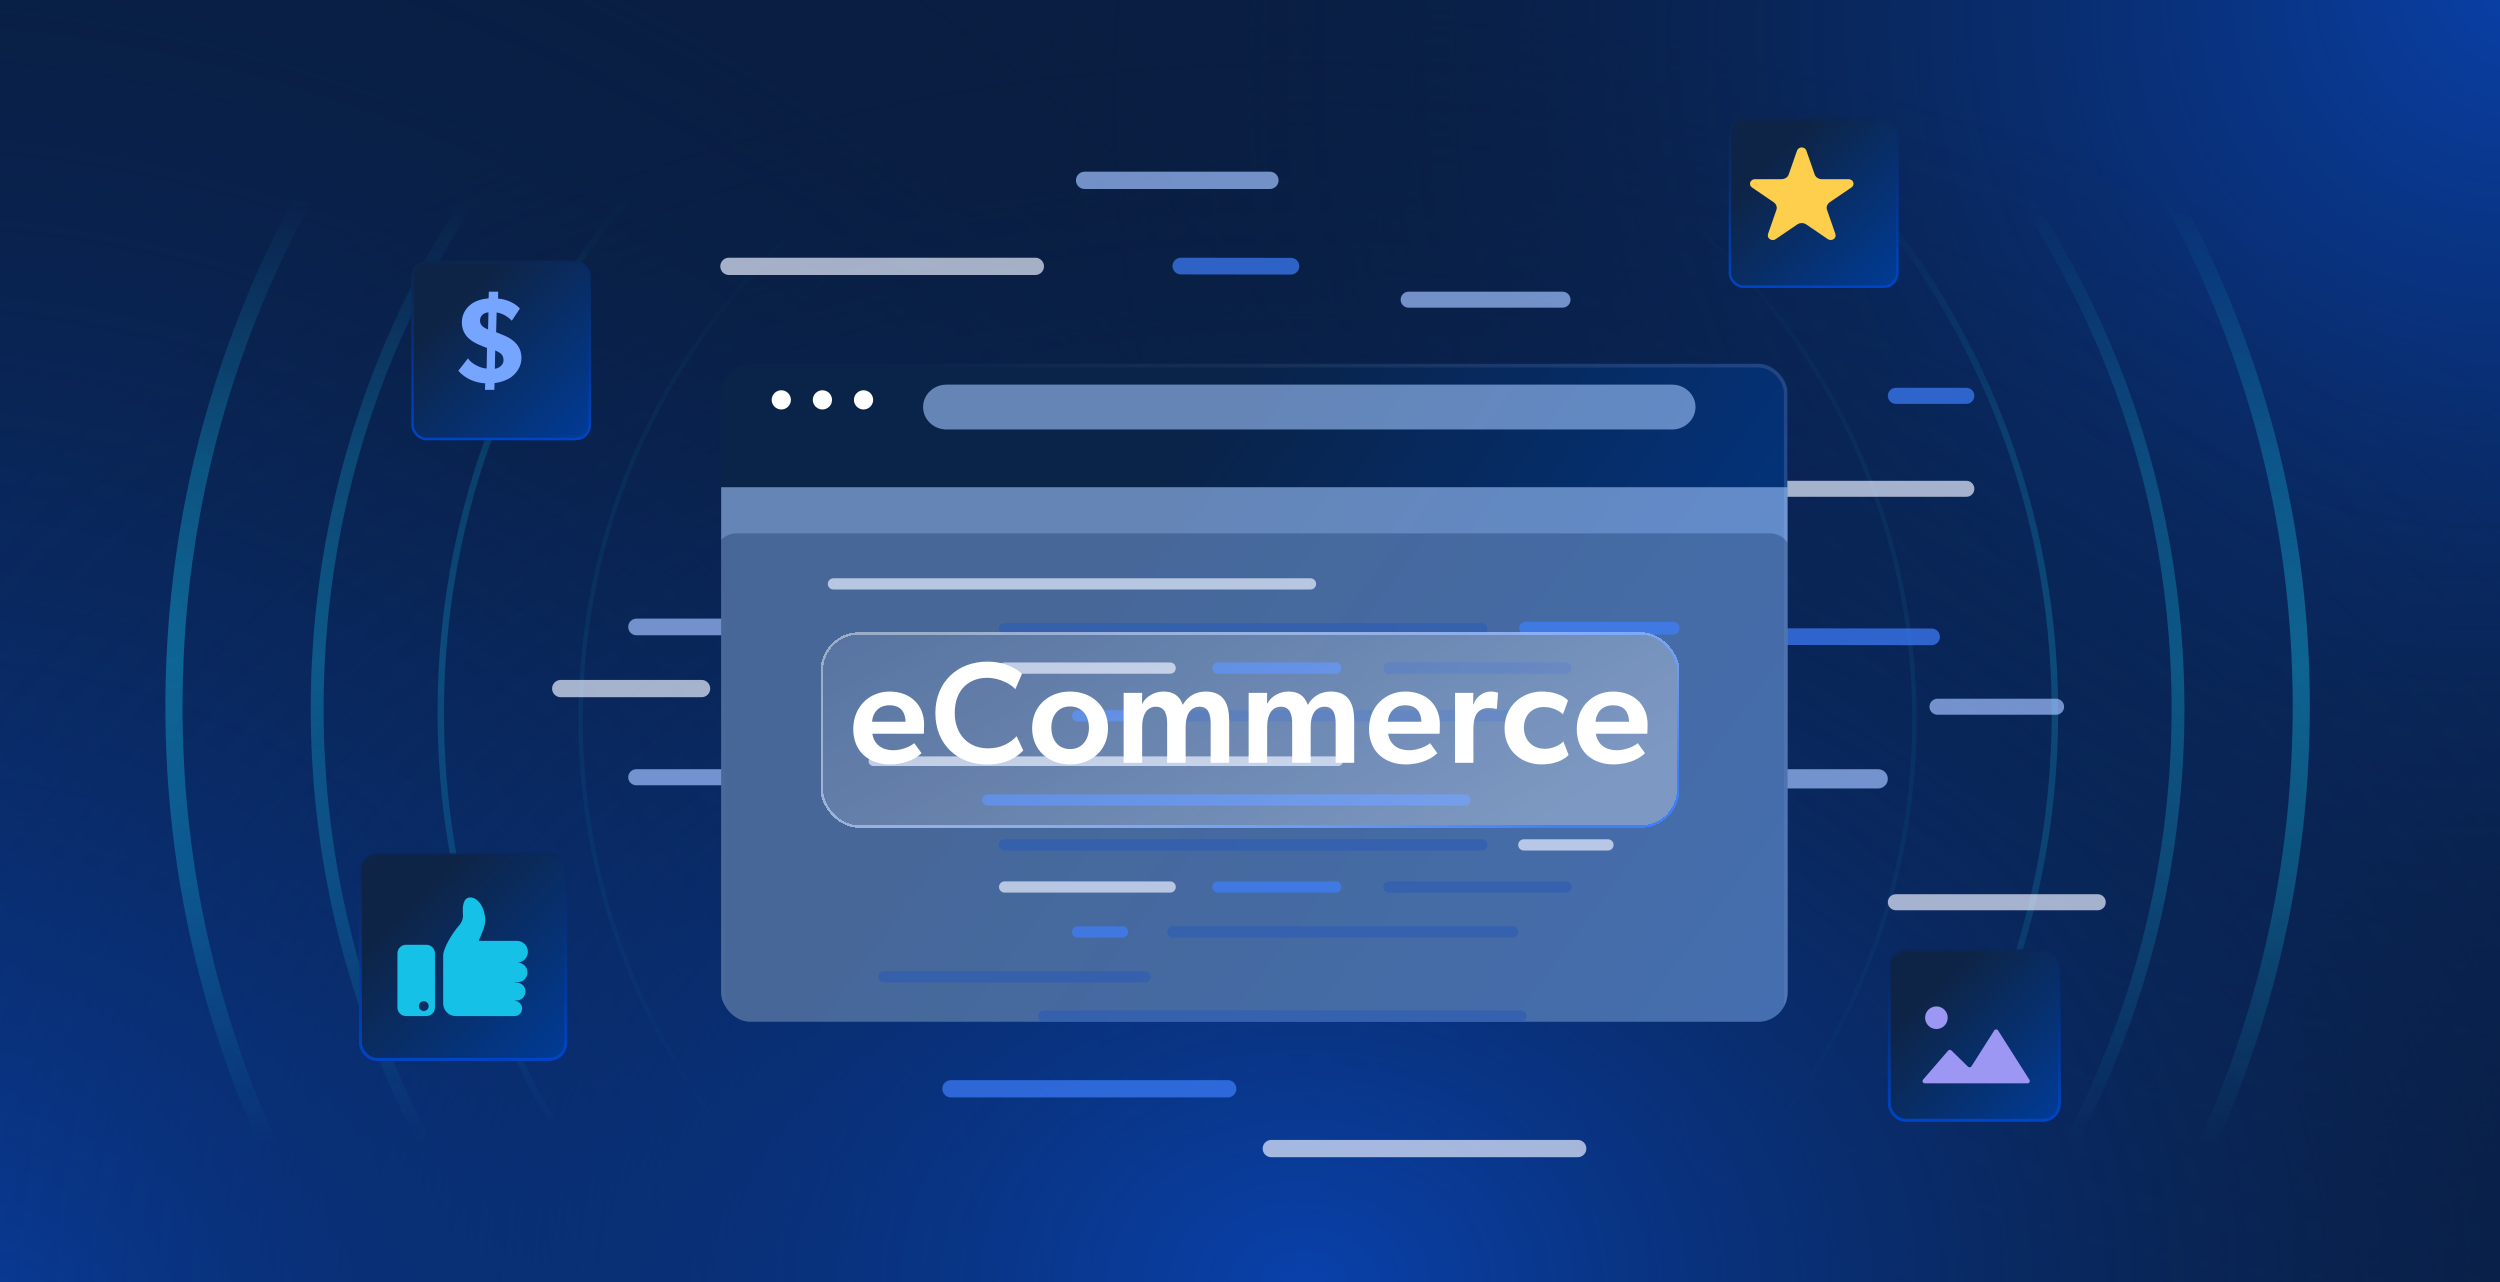 <svg width="780" height="400" viewBox="0 0 780 400" fill="none" xmlns="http://www.w3.org/2000/svg">
<g clip-path="url(#clip0_2876_25361)">
<rect width="780" height="400" fill="#091E42"/>
<rect width="780" height="400" fill="url(#paint0_radial_2876_25361)"/>
<rect width="780" height="400" fill="url(#paint1_radial_2876_25361)"/>
<rect width="780" height="400" fill="url(#paint2_radial_2876_25361)"/>
<g opacity="0.4">
<mask id="mask0_2876_25361" style="mask-type:alpha" maskUnits="userSpaceOnUse" x="-21" y="60" width="822" height="298">
<path d="M800.684 60.703L-21 60.703L-21 357.559L800.684 357.559L800.684 60.703Z" fill="url(#paint3_linear_2876_25361)"/>
</mask>
<g mask="url(#mask0_2876_25361)">
<g filter="url(#filter0_d_2876_25361)">
<path d="M386.675 545.918C569.957 545.918 718.536 397.556 718.536 214.542C718.536 31.527 569.957 -116.835 386.675 -116.835C203.394 -116.835 54.815 31.527 54.815 214.542C54.815 397.556 203.394 545.918 386.675 545.918Z" stroke="url(#paint4_linear_2876_25361)" stroke-width="5.342"/>
</g>
<g filter="url(#filter1_d_2876_25361)">
<path d="M389.843 504.41C550.167 504.41 680.135 374.631 680.135 214.541C680.135 54.451 550.167 -75.327 389.843 -75.327C229.519 -75.327 99.551 54.451 99.551 214.541C99.551 374.631 229.519 504.41 389.843 504.41Z" stroke="url(#paint5_linear_2876_25361)" stroke-opacity="0.8" stroke-width="4.007"/>
</g>
<g filter="url(#filter2_d_2876_25361)">
<path d="M390.036 465.992C529.111 465.992 641.855 353.413 641.855 214.54C641.855 75.668 529.111 -36.911 390.036 -36.911C250.96 -36.911 138.217 75.668 138.217 214.54C138.217 353.413 250.96 465.992 390.036 465.992Z" stroke="url(#paint6_linear_2876_25361)" stroke-opacity="0.6" stroke-width="2.003"/>
</g>
<g opacity="0.4">
<g filter="url(#filter3_d_2876_25361)">
<path d="M390.102 422.566C505.019 422.566 598.178 329.543 598.178 214.794C598.178 100.044 505.019 7.021 390.102 7.021C275.184 7.021 182.025 100.044 182.025 214.794C182.025 329.543 275.184 422.566 390.102 422.566Z" stroke="url(#paint7_linear_2876_25361)" stroke-opacity="0.5" stroke-width="1.336"/>
</g>
</g>
</g>
</g>
<g style="mix-blend-mode:color-dodge" opacity="0.7">
<path d="M323.027 80.403H227.425C225.935 80.403 224.727 81.611 224.727 83.101C224.727 84.592 225.935 85.8 227.425 85.8H323.027C324.517 85.8 325.725 84.592 325.725 83.101C325.725 81.611 324.517 80.403 323.027 80.403Z" fill="#E7EEFF"/>
<path d="M613.5 150H531.5C530.119 150 529 151.119 529 152.5C529 153.881 530.119 155 531.5 155H613.5C614.881 155 616 153.881 616 152.5C616 151.119 614.881 150 613.5 150Z" fill="#E7EEFF"/>
<path d="M492.248 355.653H396.646C395.155 355.653 393.947 356.861 393.947 358.352C393.947 359.842 395.155 361.05 396.646 361.05H492.248C493.738 361.05 494.946 359.842 494.946 358.352C494.946 356.861 493.738 355.653 492.248 355.653Z" fill="#E7EEFF"/>
<path d="M654.5 279H591.5C590.119 279 589 280.119 589 281.5C589 282.881 590.119 284 591.5 284H654.5C655.881 284 657 282.881 657 281.5C657 280.119 655.881 279 654.5 279Z" fill="#E7EEFF"/>
<path d="M396.216 53.567H338.392C336.901 53.567 335.693 54.775 335.693 56.265C335.693 57.756 336.901 58.964 338.392 58.964H396.216C397.706 58.964 398.914 57.756 398.914 56.265C398.914 54.775 397.706 53.567 396.216 53.567Z" fill="#9FC0FF"/>
<path d="M641.5 218H604.5C603.119 218 602 219.119 602 220.5C602 221.881 603.119 223 604.5 223H641.5C642.881 223 644 221.881 644 220.5C644 219.119 642.881 218 641.5 218Z" fill="#9FC0FF"/>
<path d="M487.5 91H439.5C438.119 91 437 92.119 437 93.5C437 94.881 438.119 96 439.5 96H487.5C488.881 96 490 94.881 490 93.5C490 92.119 488.881 91 487.5 91Z" fill="#9FC0FF"/>
<path d="M299.002 311.742H243.491C242.001 311.742 240.793 312.95 240.793 314.44C240.793 315.93 242.001 317.139 243.491 317.139H299.002C300.493 317.139 301.701 315.93 301.701 314.44C301.701 312.95 300.493 311.742 299.002 311.742Z" fill="#9FC0FF"/>
<path d="M294.446 141.459H258.21C256.72 141.459 255.512 142.667 255.512 144.157C255.512 145.648 256.72 146.856 258.21 146.856H294.446C295.937 146.856 297.145 145.648 297.145 144.157C297.145 142.667 295.937 141.459 294.446 141.459Z" fill="#3D7FFC"/>
<path d="M586 240H342C340.343 240 339 241.343 339 243C339 244.657 340.343 246 342 246H586C587.657 246 589 244.657 589 243C589 241.343 587.657 240 586 240Z" fill="#9FC0FF"/>
<path d="M549.323 129.035L443.992 128.946C442.554 128.945 441.386 130.11 441.384 131.548C441.382 132.988 442.548 134.157 443.988 134.158L549.318 134.247C550.757 134.248 551.924 133.084 551.926 131.645C551.929 130.205 550.763 129.037 549.323 129.035Z" fill="#3D7FFC"/>
<path d="M402.784 80.456L368.43 80.407C366.991 80.404 365.823 81.57 365.82 83.009C365.818 84.448 366.983 85.616 368.423 85.618L402.777 85.668C404.216 85.67 405.384 84.505 405.386 83.066C405.388 81.627 404.223 80.458 402.784 80.456Z" fill="#3D7FFC"/>
<path d="M602.664 196.095L539.614 196.004C538.174 196.002 537.006 197.167 537.004 198.606C537.002 200.045 538.167 201.213 539.606 201.215L602.656 201.307C604.095 201.309 605.264 200.144 605.266 198.704C605.268 197.265 604.103 196.097 602.664 196.095Z" fill="#3D7FFC"/>
<path d="M351.499 291.03H278.255C276.765 291.03 275.557 292.238 275.557 293.729C275.557 295.219 276.765 296.427 278.255 296.427H351.499C352.989 296.427 354.197 295.219 354.197 293.729C354.197 292.238 352.989 291.03 351.499 291.03Z" fill="#E7EEFF"/>
<path d="M345.134 114.47H270.272C268.833 114.47 267.666 115.636 267.666 117.076C267.666 118.515 268.833 119.681 270.272 119.681H345.134C346.574 119.681 347.74 118.515 347.74 117.076C347.74 115.636 346.574 114.47 345.134 114.47Z" fill="#E7EEFF"/>
<path d="M421.322 114.47H368.227C366.788 114.47 365.621 115.636 365.621 117.076C365.621 118.515 366.788 119.681 368.227 119.681H421.322C422.761 119.681 423.928 118.515 423.928 117.076C423.928 115.636 422.761 114.47 421.322 114.47Z" fill="#3D7FFC"/>
<path d="M442.474 144.543H346.872C345.382 144.543 344.174 145.751 344.174 147.241C344.174 148.732 345.382 149.94 346.872 149.94H442.474C443.965 149.94 445.173 148.732 445.173 147.241C445.173 145.751 443.965 144.543 442.474 144.543Z" fill="#9FC0FF"/>
<path d="M353.543 193H198.606C197.167 193 196 194.167 196 195.606C196 197.045 197.167 198.212 198.606 198.212H353.543C354.982 198.212 356.148 197.045 356.148 195.606C356.148 194.167 354.982 193 353.543 193Z" fill="#9FC0FF"/>
<path d="M477.666 176.794H260.536C259.096 176.794 257.93 177.961 257.93 179.4C257.93 180.839 259.096 182.006 260.536 182.006H477.666C479.105 182.006 480.272 180.839 480.272 179.4C480.272 177.961 479.105 176.794 477.666 176.794Z" fill="#3D7FFC"/>
<path d="M550.406 193.121H506.46C504.97 193.121 503.762 194.329 503.762 195.82C503.762 197.31 504.97 198.518 506.46 198.518H550.406C551.897 198.518 553.105 197.31 553.105 195.82C553.105 194.329 551.897 193.121 550.406 193.121Z" fill="#E7EEFF"/>
<path d="M218.893 212.137H174.946C173.456 212.137 172.248 213.346 172.248 214.836C172.248 216.326 173.456 217.534 174.946 217.534H218.893C220.383 217.534 221.591 216.326 221.591 214.836C221.591 213.346 220.383 212.137 218.893 212.137Z" fill="#E7EEFF"/>
<path d="M345.576 212.137H321.675C320.185 212.137 318.977 213.346 318.977 214.836C318.977 216.326 320.185 217.534 321.675 217.534H345.576C347.066 217.534 348.274 216.326 348.274 214.836C348.274 213.346 347.066 212.137 345.576 212.137Z" fill="#E7EEFF"/>
<path d="M421.322 212.372H368.227C366.788 212.372 365.621 213.539 365.621 214.978C365.621 216.417 366.788 217.584 368.227 217.584H421.322C422.761 217.584 423.928 216.417 423.928 214.978C423.928 213.539 422.761 212.372 421.322 212.372Z" fill="#3D7FFC"/>
<path d="M532.862 212.137H448.054C446.564 212.137 445.355 213.346 445.355 214.836C445.355 216.326 446.564 217.534 448.054 217.534H532.862C534.352 217.534 535.561 216.326 535.561 214.836C535.561 213.346 534.352 212.137 532.862 212.137Z" fill="#9FC0FF"/>
<path d="M506.467 311.846H444.788C443.298 311.846 442.09 313.055 442.09 314.545C442.09 316.035 443.298 317.243 444.788 317.243H506.467C507.957 317.243 509.165 316.035 509.165 314.545C509.165 313.055 507.957 311.846 506.467 311.846Z" fill="#3D7FFC"/>
<path d="M383.049 337H296.698C295.208 337 294 338.208 294 339.698C294 341.189 295.208 342.397 296.698 342.397H383.049C384.539 342.397 385.747 341.189 385.747 339.698C385.747 338.208 384.539 337 383.049 337Z" fill="#3D7FFC"/>
<path d="M613.5 121H591.5C590.119 121 589 122.119 589 123.5C589 124.881 590.119 126 591.5 126H613.5C614.881 126 616 124.881 616 123.5C616 122.119 614.881 121 613.5 121Z" fill="#3D7FFC"/>
<path d="M499.5 240H198.5C197.119 240 196 241.119 196 242.5C196 243.881 197.119 245 198.5 245H499.5C500.881 245 502 243.881 502 242.5C502 241.119 500.881 240 499.5 240Z" fill="#9FC0FF"/>
</g>
<g clip-path="url(#clip1_2876_25361)">
<g filter="url(#filter4_bd_2876_25361)">
<rect x="225" y="106" width="332.727" height="212.77" rx="9.108" fill="url(#paint8_linear_2876_25361)"/>
<rect x="225.569" y="106.569" width="331.589" height="211.632" rx="8.539" stroke="url(#paint9_linear_2876_25361)" stroke-opacity="0.2" stroke-width="1.139"/>
</g>
<g style="mix-blend-mode:overlay">
<rect x="225" y="152" width="380" height="196" fill="#A2C6FF" fill-opacity="0.6"/>
</g>
<path opacity="0.3" d="M223 173.247C223 169.475 226.058 166.416 229.831 166.416H552.169C555.942 166.416 559 169.475 559 173.247V318.77H223V173.247Z" fill="#022455"/>
<g style="mix-blend-mode:overlay">
<path fill-rule="evenodd" clip-rule="evenodd" d="M288 127C288 123.134 291.275 120 295.315 120H521.685C525.725 120 529 123.134 529 127C529 130.866 525.725 134 521.685 134L295.315 134C291.275 134 288 130.866 288 127Z" fill="#A2C6FF" fill-opacity="0.6"/>
</g>
<path d="M246.762 124.761C246.762 126.405 245.406 127.761 243.762 127.761C242.118 127.761 240.762 126.405 240.762 124.761C240.762 123.117 242.118 121.761 243.762 121.761C245.406 121.761 246.762 123.117 246.762 124.761Z" fill="white"/>
<path d="M259.592 124.761C259.592 126.405 258.236 127.761 256.592 127.761C254.948 127.761 253.592 126.405 253.592 124.761C253.592 123.117 254.948 121.761 256.592 121.761C258.277 121.761 259.592 123.117 259.592 124.761Z" fill="white"/>
<path d="M272.424 124.761C272.424 126.405 271.068 127.761 269.424 127.761C267.78 127.761 266.424 126.405 266.424 124.761C266.424 123.117 267.78 121.761 269.424 121.761C271.068 121.761 272.424 123.117 272.424 124.761Z" fill="white"/>
<g style="mix-blend-mode:color-dodge" opacity="0.7">
<path d="M408.876 180.426H260.025C259.057 180.426 258.273 181.21 258.273 182.177C258.273 183.144 259.057 183.928 260.025 183.928H408.876C409.843 183.928 410.628 183.144 410.628 182.177C410.628 181.21 409.843 180.426 408.876 180.426Z" fill="#E7EEFF"/>
<path d="M474.546 315.268H325.695C324.727 315.268 323.943 316.052 323.943 317.019C323.943 317.986 324.727 318.77 325.695 318.77H474.546C475.513 318.77 476.297 317.986 476.297 317.019C476.297 316.052 475.513 315.268 474.546 315.268Z" fill="#2D5CB2"/>
<path d="M462.288 194.435H313.437C312.47 194.435 311.686 195.219 311.686 196.187C311.686 197.154 312.47 197.938 313.437 197.938H462.288C463.256 197.938 464.04 197.154 464.04 196.187C464.04 195.219 463.256 194.435 462.288 194.435Z" fill="#2D5CB2"/>
<path d="M522 194H476C474.895 194 474 194.895 474 196C474 197.105 474.895 198 476 198H522C523.105 198 524 197.105 524 196C524 194.895 523.105 194 522 194Z" fill="#3D7FFC"/>
<path d="M365.097 206.694H313.437C312.47 206.694 311.686 207.478 311.686 208.445C311.686 209.412 312.47 210.196 313.437 210.196H365.097C366.064 210.196 366.848 209.412 366.848 208.445C366.848 207.478 366.064 206.694 365.097 206.694Z" fill="#E7EEFF"/>
<path d="M416.757 206.694H379.982C379.015 206.694 378.23 207.478 378.23 208.445C378.23 209.412 379.015 210.196 379.982 210.196H416.757C417.724 210.196 418.508 209.412 418.508 208.445C418.508 207.478 417.724 206.694 416.757 206.694Z" fill="#3D7FFC"/>
<path d="M488.556 206.694H433.394C432.427 206.694 431.643 207.478 431.643 208.445C431.643 209.412 432.427 210.196 433.394 210.196H488.556C489.524 210.196 490.308 209.412 490.308 208.445C490.308 207.478 489.524 206.694 488.556 206.694Z" fill="#2D5CB2"/>
<path d="M471.919 221.579H365.972C365.005 221.579 364.221 222.363 364.221 223.33C364.221 224.297 365.005 225.081 365.972 225.081H471.919C472.886 225.081 473.67 224.297 473.67 223.33C473.67 222.363 472.886 221.579 471.919 221.579Z" fill="#2D5CB2"/>
<path d="M350.212 221.579H336.202C335.235 221.579 334.451 222.363 334.451 223.33C334.451 224.297 335.235 225.081 336.202 225.081H350.212C351.179 225.081 351.963 224.297 351.963 223.33C351.963 222.363 351.179 221.579 350.212 221.579Z" fill="#3D7FFC"/>
<path d="M417.5 236H272.5C271.672 236 271 236.672 271 237.5C271 238.328 271.672 239 272.5 239H417.5C418.328 239 419 238.328 419 237.5C419 236.672 418.328 236 417.5 236Z" fill="#E7EEFF"/>
<path d="M457.035 247.847H308.183C307.216 247.847 306.432 248.631 306.432 249.598C306.432 250.565 307.216 251.349 308.183 251.349H457.035C458.002 251.349 458.786 250.565 458.786 249.598C458.786 248.631 458.002 247.847 457.035 247.847Z" fill="#3D7FFC"/>
<path d="M462.288 261.856H313.437C312.47 261.856 311.686 262.64 311.686 263.608C311.686 264.575 312.47 265.359 313.437 265.359H462.288C463.256 265.359 464.04 264.575 464.04 263.608C464.04 262.64 463.256 261.856 462.288 261.856Z" fill="#2D5CB2"/>
<path d="M501.689 261.856H475.421C474.454 261.856 473.67 262.64 473.67 263.608C473.67 264.575 474.454 265.359 475.421 265.359H501.689C502.656 265.359 503.44 264.575 503.44 263.608C503.44 262.64 502.656 261.856 501.689 261.856Z" fill="#E7EEFF"/>
<path d="M365.097 274.99H313.437C312.47 274.99 311.686 275.774 311.686 276.742C311.686 277.709 312.47 278.493 313.437 278.493H365.097C366.064 278.493 366.848 277.709 366.848 276.742C366.848 275.774 366.064 274.99 365.097 274.99Z" fill="#E7EEFF"/>
<path d="M416.757 274.99H379.982C379.015 274.99 378.23 275.774 378.23 276.742C378.23 277.709 379.015 278.493 379.982 278.493H416.757C417.724 278.493 418.508 277.709 418.508 276.742C418.508 275.774 417.724 274.99 416.757 274.99Z" fill="#3D7FFC"/>
<path d="M488.556 274.99H433.394C432.427 274.99 431.643 275.774 431.643 276.742C431.643 277.709 432.427 278.493 433.394 278.493H488.556C489.524 278.493 490.308 277.709 490.308 276.742C490.308 275.774 489.524 274.99 488.556 274.99Z" fill="#2D5CB2"/>
<path d="M471.919 289H365.972C365.005 289 364.221 289.784 364.221 290.751C364.221 291.718 365.005 292.502 365.972 292.502H471.919C472.886 292.502 473.67 291.718 473.67 290.751C473.67 289.784 472.886 289 471.919 289Z" fill="#2D5CB2"/>
<path d="M350.212 289H336.202C335.235 289 334.451 289.784 334.451 290.751C334.451 291.718 335.235 292.502 336.202 292.502H350.212C351.179 292.502 351.963 291.718 351.963 290.751C351.963 289.784 351.179 289 350.212 289Z" fill="#3D7FFC"/>
<path d="M357.217 303.01H275.786C274.819 303.01 274.035 303.794 274.035 304.761C274.035 305.728 274.819 306.512 275.786 306.512H357.217C358.184 306.512 358.968 305.728 358.968 304.761C358.968 303.794 358.184 303.01 357.217 303.01Z" fill="#2D5CB2"/>
</g>
</g>
<g filter="url(#filter5_bd_2876_25361)">
<rect x="256" y="194" width="268" height="61" rx="12" fill="url(#paint10_linear_2876_25361)" shape-rendering="crispEdges"/>
<rect x="256.385" y="194.385" width="267.23" height="60.23" rx="11.615" stroke="url(#paint11_linear_2876_25361)" stroke-width="0.77" shape-rendering="crispEdges"/>
</g>
<g filter="url(#filter6_dd_2876_25361)">
<rect x="536" y="33.5" width="53" height="52.998" rx="4.634" fill="url(#paint12_linear_2876_25361)"/>
<rect x="536.386" y="33.886" width="52.228" height="52.225" rx="4.248" stroke="url(#paint13_linear_2876_25361)" stroke-width="0.772"/>
</g>
<path d="M576.925 55.907H568.356V55.891C567.881 55.886 567.419 55.749 567.034 55.5C566.649 55.25 566.359 54.901 566.204 54.498C566.178 54.437 566.155 54.374 566.137 54.31L563.622 47.085L563.561 46.904C563.453 46.631 563.25 46.396 562.982 46.234C562.714 46.071 562.395 45.989 562.072 46.001C561.749 46.013 561.438 46.117 561.186 46.299C560.933 46.48 560.752 46.728 560.669 47.008L558.125 54.283C558.125 54.287 558.125 54.292 558.125 54.296C558.104 54.372 558.078 54.446 558.047 54.519C557.889 54.918 557.598 55.264 557.213 55.51C556.828 55.756 556.368 55.889 555.895 55.894V55.909H547.318C546.945 55.967 546.607 56.143 546.365 56.404C546.123 56.666 545.994 56.995 546 57.334C545.999 57.553 546.052 57.77 546.157 57.968C546.262 58.166 546.415 58.341 546.605 58.478L546.675 58.529L553.335 63.068C553.651 63.272 553.908 63.541 554.085 63.852C554.262 64.163 554.353 64.508 554.351 64.857C554.35 65.019 554.33 65.181 554.29 65.34C554.26 65.461 554.219 65.581 554.166 65.696L551.64 72.959V72.985L551.621 73.038C551.581 73.172 551.56 73.311 551.56 73.45C551.553 73.635 551.588 73.82 551.663 73.993C551.737 74.166 551.848 74.325 551.991 74.46C552.134 74.594 552.305 74.701 552.495 74.776C552.684 74.851 552.888 74.891 553.095 74.895C553.364 74.896 553.629 74.831 553.859 74.707L554.128 74.529L560.739 70.037L560.884 69.936C561.251 69.709 561.685 69.585 562.131 69.581C562.577 69.577 563.014 69.694 563.386 69.915C563.467 69.961 563.545 70.013 563.617 70.071L570.19 74.546L570.376 74.674C570.618 74.809 570.898 74.88 571.183 74.878C571.39 74.874 571.593 74.832 571.782 74.757C571.971 74.682 572.142 74.575 572.284 74.441C572.427 74.307 572.538 74.148 572.612 73.975C572.686 73.802 572.722 73.618 572.716 73.433C572.717 73.288 572.693 73.143 572.646 73.004C572.646 72.982 572.63 72.959 572.624 72.934L570.088 65.645C570.046 65.551 570.013 65.453 569.989 65.354C569.882 64.956 569.901 64.539 570.043 64.15C570.186 63.761 570.446 63.414 570.795 63.15C570.852 63.107 570.911 63.069 570.97 63.03L577.557 58.55L577.756 58.411C577.928 58.274 578.064 58.105 578.157 57.916C578.25 57.728 578.297 57.524 578.294 57.318C578.295 56.974 578.157 56.641 577.905 56.382C577.653 56.122 577.305 55.954 576.925 55.907Z" fill="#FECE4D"/>
<rect x="589.467" y="296.467" width="53.065" height="53.063" rx="5.14" fill="url(#paint14_linear_2876_25361)" stroke="url(#paint15_linear_2876_25361)" stroke-width="0.935"/>
<path fill-rule="evenodd" clip-rule="evenodd" d="M632.591 338C633.15 338 633.489 337.383 633.189 336.912L623.401 321.501C623.123 321.063 622.483 321.063 622.205 321.501L615.105 332.68C614.864 333.06 614.334 333.121 614.012 332.806L608.846 327.754C608.554 327.468 608.082 327.488 607.815 327.797L600.012 336.828C599.616 337.287 599.942 338 600.548 338H611.726H618.811H632.591Z" fill="#9D97F4"/>
<path d="M607.684 317.527C607.684 319.475 606.104 321.054 604.156 321.054C602.208 321.054 600.629 319.475 600.629 317.527C600.629 315.579 602.208 314 604.156 314C606.104 314 607.684 315.579 607.684 317.527Z" fill="#9D97F4"/>
<rect x="112.463" y="266.467" width="64.069" height="64.065" rx="5.14" fill="url(#paint16_linear_2876_25361)" stroke="url(#paint17_linear_2876_25361)" stroke-width="0.935"/>
<path d="M133.043 294.776H126.663C125.957 294.776 125.279 295.057 124.78 295.556C124.281 296.055 124 296.733 124 297.439V314.359C124.003 315.063 124.285 315.737 124.784 316.234C125.283 316.73 125.959 317.009 126.663 317.009H133.043C133.749 317.009 134.426 316.729 134.926 316.229C135.425 315.73 135.706 315.053 135.706 314.346V297.439C135.706 296.733 135.425 296.055 134.926 295.556C134.426 295.057 133.749 294.776 133.043 294.776ZM132.216 315.426C131.914 315.426 131.619 315.336 131.368 315.168C131.117 315.001 130.922 314.762 130.806 314.484C130.691 314.205 130.661 313.898 130.719 313.602C130.778 313.306 130.924 313.034 131.137 312.821C131.35 312.608 131.622 312.462 131.918 312.403C132.214 312.345 132.521 312.375 132.8 312.49C133.079 312.606 133.317 312.801 133.484 313.052C133.652 313.303 133.742 313.598 133.742 313.9C133.741 314.305 133.579 314.693 133.292 314.979C133.005 315.265 132.617 315.426 132.212 315.426H132.216Z" fill="#15C1E6"/>
<path d="M160.699 306.454V306.578H161.199C161.746 306.58 162.281 306.743 162.735 307.048C163.19 307.352 163.545 307.784 163.755 308.289C163.965 308.794 164.021 309.35 163.917 309.887C163.812 310.424 163.552 310.919 163.167 311.308C162.645 311.831 161.938 312.128 161.199 312.135H160.699V312.276C161.298 312.319 161.859 312.588 162.268 313.028C162.677 313.468 162.905 314.046 162.905 314.647C162.905 315.248 162.677 315.826 162.268 316.266C161.859 316.706 161.298 316.975 160.699 317.018C160.644 317.024 160.588 317.024 160.533 317.018H142.208C141.166 317.019 140.166 316.607 139.428 315.871C138.689 315.135 138.274 314.137 138.271 313.094V298.126C138.271 295.786 141.298 290.907 143.233 288.736C143.667 288.264 143.997 287.707 144.205 287.101C144.413 286.495 144.493 285.852 144.441 285.213C144.275 283.146 144.412 280.206 146.508 280.012C149.783 279.71 152.47 285.387 150.92 289.654C150.279 291.386 149.754 292.664 149.336 293.549H161.327C162.202 293.555 163.04 293.898 163.668 294.507C164.296 295.115 164.665 295.942 164.699 296.815C164.733 297.689 164.429 298.542 163.851 299.197C163.272 299.853 162.463 300.26 161.592 300.334C162.39 300.356 163.148 300.688 163.705 301.26C164.262 301.833 164.573 302.6 164.573 303.398C164.567 304.208 164.241 304.982 163.668 305.553C163.094 306.124 162.319 306.446 161.509 306.45L160.699 306.454Z" fill="#15C1E6"/>
<g filter="url(#filter7_dd_2876_25361)">
<rect x="125" y="78" width="56" height="55.997" rx="4.634" fill="url(#paint18_linear_2876_25361)"/>
<rect x="125.386" y="78.386" width="55.228" height="55.225" rx="4.248" stroke="url(#paint19_linear_2876_25361)" stroke-width="0.772"/>
</g>
<path d="M162.691 111.677C162.691 108.295 160.625 106.066 157.343 104.682L154.79 103.644L154.952 97.495C156.452 97.687 158.315 98.61 159.693 100.07L162.205 96.265C160.584 94.421 157.829 93.344 155.398 93.152L155.439 91H152.521L152.44 93.075C150.253 93.267 148.146 93.921 146.768 95.074C145.269 96.304 144.094 98.11 144.094 100.647C144.094 103.798 146.039 105.489 146.93 106.142C147.822 106.834 149.037 107.411 150.577 108.026L151.954 108.564L151.833 114.982C150.09 114.943 147.173 113.598 145.998 111.83L143 115.674C145.026 118.095 148.348 119.479 151.387 119.594L151.306 121.631H154.223L154.304 119.517C155.844 119.402 158.153 118.671 159.571 117.595C161.152 116.404 162.691 114.405 162.691 111.677ZM152.4 97.457L152.278 102.799L151.833 102.607C150.82 102.145 149.766 101.454 149.766 100.032C149.766 98.533 150.86 97.572 152.4 97.457ZM157.1 112.407C157.1 113.906 155.641 114.943 154.385 115.059L154.507 109.332L155.155 109.64C156.371 110.216 157.1 110.946 157.1 112.407Z" fill="#76A5FF"/>
<path d="M272.172 228.934C272.713 232.407 275.374 234.076 278.666 234.076C281.598 234.076 284.214 232.768 285.252 231.866L287.507 234.978C286.289 236.241 282.996 238.496 277.674 238.496C271.089 238.496 266.218 234.482 266.218 227.446C266.218 220.455 271.315 215.764 277.539 215.764C284.259 215.764 288.319 220.184 288.319 226.002C288.319 227.13 288.228 228.934 288.228 228.934H272.172ZM277.494 220.049C274.066 220.049 272.262 222.439 272.081 225.191H282.545C282.455 222.8 281.553 220.049 277.494 220.049ZM319.258 234.121C317.499 236.015 314.117 238.541 307.983 238.541C298.872 238.541 291.835 232.362 291.835 222.484C291.835 212.607 298.962 206.427 307.983 206.427C314.072 206.427 317.59 208.998 318.853 210.261L316.778 215.042C315.876 213.869 312.358 211.479 307.937 211.479C302.525 211.479 297.879 215.042 297.879 222.394C297.879 229.115 302.074 233.49 308.298 233.49C312.448 233.49 315.334 231.685 317.184 229.701L319.258 234.121ZM333.888 238.496C327.167 238.496 322.025 234.076 322.025 227.175C322.025 220.274 327.167 215.764 333.888 215.764C340.563 215.764 345.705 220.274 345.705 227.175C345.705 234.076 340.563 238.496 333.888 238.496ZM339.751 227.04C339.751 223.296 337.586 220.41 333.888 220.41C330.099 220.41 328.024 223.296 328.024 227.04C328.024 230.783 330.099 233.715 333.888 233.715C337.586 233.715 339.751 230.783 339.751 227.04ZM377.729 225.777C377.729 223.116 377.143 220.5 374.301 220.5C371.414 220.5 369.926 222.98 369.926 226.724V238H364.153V225.732C364.153 222.755 363.386 220.5 360.635 220.5C357.658 220.5 356.35 223.296 356.35 226.724V238H350.576V216.17H356.35L356.305 219.462H356.44C357.432 217.433 360.093 215.764 362.935 215.764C366.092 215.764 367.986 217.027 369.024 219.913C370.557 217.252 373.038 215.764 376.195 215.764C381.924 215.764 383.502 219.823 383.502 224.83V238H377.729V225.777ZM416.731 225.777C416.731 223.116 416.145 220.5 413.303 220.5C410.417 220.5 408.928 222.98 408.928 226.724V238H403.155V225.732C403.155 222.755 402.388 220.5 399.637 220.5C396.66 220.5 395.352 223.296 395.352 226.724V238H389.579V216.17H395.352L395.307 219.462H395.442C396.435 217.433 399.096 215.764 401.937 215.764C405.095 215.764 406.989 217.027 408.026 219.913C409.56 217.252 412.041 215.764 415.198 215.764C420.926 215.764 422.505 219.823 422.505 224.83V238H416.731V225.777ZM433.092 228.934C433.633 232.407 436.294 234.076 439.587 234.076C442.518 234.076 445.134 232.768 446.172 231.866L448.427 234.978C447.209 236.241 443.917 238.496 438.594 238.496C432.009 238.496 427.138 234.482 427.138 227.446C427.138 220.455 432.235 215.764 438.459 215.764C445.18 215.764 449.239 220.184 449.239 226.002C449.239 227.13 449.149 228.934 449.149 228.934H433.092ZM438.414 220.049C434.986 220.049 433.182 222.439 433.002 225.191H443.466C443.375 222.8 442.473 220.049 438.414 220.049ZM453.973 216.17H459.702L459.611 219.688H459.747C460.604 217.342 462.769 215.764 465.114 215.764C466.602 215.764 467.414 216.17 467.414 216.17L467.008 221.176H466.738C466.106 220.996 465.114 220.906 464.347 220.906C462.633 220.906 461.325 221.627 460.513 223.026C459.972 224.108 459.702 225.596 459.702 227.265V238H453.973V216.17ZM487.776 231.325L489.4 235.564C488.949 235.97 486.694 238.496 480.875 238.496C474.922 238.496 469.419 234.392 469.419 227.265C469.419 220.094 475.102 215.764 480.966 215.764C486.468 215.764 488.633 217.974 489.22 218.56L487.641 222.89C486.964 222.259 485.025 220.59 481.642 220.59C478.214 220.59 475.463 222.98 475.463 226.995C475.463 231.009 478.214 233.625 481.958 233.625C485.701 233.625 487.776 231.325 487.776 231.325ZM497.904 228.934C498.445 232.407 501.106 234.076 504.399 234.076C507.33 234.076 509.947 232.768 510.984 231.866L513.239 234.978C512.021 236.241 508.729 238.496 503.406 238.496C496.821 238.496 491.95 234.482 491.95 227.446C491.95 220.455 497.047 215.764 503.271 215.764C509.992 215.764 514.051 220.184 514.051 226.002C514.051 227.13 513.961 228.934 513.961 228.934H497.904ZM503.226 220.049C499.798 220.049 497.994 222.439 497.814 225.191H508.278C508.187 222.8 507.285 220.049 503.226 220.049Z" fill="white"/>
</g>
<defs>
<filter id="filter0_d_2876_25361" x="42.967" y="-122.205" width="686.336" height="685.367" filterUnits="userSpaceOnUse" color-interpolation-filters="sRGB">
<feFlood flood-opacity="0" result="BackgroundImageFix"/>
<feColorMatrix in="SourceAlpha" type="matrix" values="0 0 0 0 0 0 0 0 0 0 0 0 0 0 0 0 0 0 127 0" result="hardAlpha"/>
<feOffset dx="-0.54" dy="5.937"/>
<feGaussianBlur stdDeviation="4.318"/>
<feColorMatrix type="matrix" values="0 0 0 0 0.075 0 0 0 0 0.18 0 0 0 0 0.45 0 0 0 0.08 0"/>
<feBlend mode="normal" in2="BackgroundImageFix" result="effect1_dropShadow_2876_25361"/>
<feBlend mode="normal" in="SourceGraphic" in2="effect1_dropShadow_2876_25361" result="shape"/>
</filter>
<filter id="filter1_d_2876_25361" x="87.391" y="-80.318" width="603.709" height="602.861" filterUnits="userSpaceOnUse" color-interpolation-filters="sRGB">
<feFlood flood-opacity="0" result="BackgroundImageFix"/>
<feColorMatrix in="SourceAlpha" type="matrix" values="0 0 0 0 0 0 0 0 0 0 0 0 0 0 0 0 0 0 127 0" result="hardAlpha"/>
<feOffset dx="-0.597" dy="6.571"/>
<feGaussianBlur stdDeviation="4.779"/>
<feColorMatrix type="matrix" values="0 0 0 0 0.075 0 0 0 0 0.18 0 0 0 0 0.45 0 0 0 0.08 0"/>
<feBlend mode="normal" in2="BackgroundImageFix" result="effect1_dropShadow_2876_25361"/>
<feBlend mode="normal" in="SourceGraphic" in2="effect1_dropShadow_2876_25361" result="shape"/>
</filter>
<filter id="filter2_d_2876_25361" x="125.155" y="-41.459" width="528.341" height="527.607" filterUnits="userSpaceOnUse" color-interpolation-filters="sRGB">
<feFlood flood-opacity="0" result="BackgroundImageFix"/>
<feColorMatrix in="SourceAlpha" type="matrix" values="0 0 0 0 0 0 0 0 0 0 0 0 0 0 0 0 0 0 127 0" result="hardAlpha"/>
<feOffset dx="-0.709" dy="7.803"/>
<feGaussianBlur stdDeviation="5.675"/>
<feColorMatrix type="matrix" values="0 0 0 0 0.075 0 0 0 0 0.18 0 0 0 0 0.45 0 0 0 0.08 0"/>
<feBlend mode="normal" in2="BackgroundImageFix" result="effect1_dropShadow_2876_25361"/>
<feBlend mode="normal" in="SourceGraphic" in2="effect1_dropShadow_2876_25361" result="shape"/>
</filter>
<filter id="filter3_d_2876_25361" x="166.399" y="1.954" width="445.645" height="445.037" filterUnits="userSpaceOnUse" color-interpolation-filters="sRGB">
<feFlood flood-opacity="0" result="BackgroundImageFix"/>
<feColorMatrix in="SourceAlpha" type="matrix" values="0 0 0 0 0 0 0 0 0 0 0 0 0 0 0 0 0 0 127 0" result="hardAlpha"/>
<feOffset dx="-0.88" dy="9.679"/>
<feGaussianBlur stdDeviation="7.039"/>
<feColorMatrix type="matrix" values="0 0 0 0 0.075 0 0 0 0 0.18 0 0 0 0 0.45 0 0 0 0.08 0"/>
<feBlend mode="normal" in2="BackgroundImageFix" result="effect1_dropShadow_2876_25361"/>
<feBlend mode="normal" in="SourceGraphic" in2="effect1_dropShadow_2876_25361" result="shape"/>
</filter>
<filter id="filter4_bd_2876_25361" x="172.675" y="53.675" width="437.377" height="317.421" filterUnits="userSpaceOnUse" color-interpolation-filters="sRGB">
<feFlood flood-opacity="0" result="BackgroundImageFix"/>
<feGaussianBlur in="BackgroundImageFix" stdDeviation="26.163"/>
<feComposite in2="SourceAlpha" operator="in" result="effect1_backgroundBlur_2876_25361"/>
<feColorMatrix in="SourceAlpha" type="matrix" values="0 0 0 0 0 0 0 0 0 0 0 0 0 0 0 0 0 0 127 0" result="hardAlpha"/>
<feMorphology radius="1.879" operator="erode" in="SourceAlpha" result="effect2_dropShadow_2876_25361"/>
<feOffset dy="7.514"/>
<feGaussianBlur stdDeviation="18.619"/>
<feComposite in2="hardAlpha" operator="out"/>
<feColorMatrix type="matrix" values="0 0 0 0 0 0 0 0 0 0 0 0 0 0 0 0 0 0 0.2 0"/>
<feBlend mode="normal" in2="effect1_backgroundBlur_2876_25361" result="effect2_dropShadow_2876_25361"/>
<feBlend mode="normal" in="SourceGraphic" in2="effect2_dropShadow_2876_25361" result="shape"/>
</filter>
<filter id="filter5_bd_2876_25361" x="237.276" y="178.533" width="305.448" height="98.448" filterUnits="userSpaceOnUse" color-interpolation-filters="sRGB">
<feFlood flood-opacity="0" result="BackgroundImageFix"/>
<feGaussianBlur in="BackgroundImageFix" stdDeviation="3.681"/>
<feComposite in2="SourceAlpha" operator="in" result="effect1_backgroundBlur_2876_25361"/>
<feColorMatrix in="SourceAlpha" type="matrix" values="0 0 0 0 0 0 0 0 0 0 0 0 0 0 0 0 0 0 127 0" result="hardAlpha"/>
<feMorphology radius="0.814" operator="erode" in="SourceAlpha" result="effect2_dropShadow_2876_25361"/>
<feOffset dy="3.256"/>
<feGaussianBlur stdDeviation="9.769"/>
<feComposite in2="hardAlpha" operator="out"/>
<feColorMatrix type="matrix" values="0 0 0 0 0 0 0 0 0 0 0 0 0 0 0 0 0 0 0.2 0"/>
<feBlend mode="normal" in2="effect1_backgroundBlur_2876_25361" result="effect2_dropShadow_2876_25361"/>
<feBlend mode="normal" in="SourceGraphic" in2="effect2_dropShadow_2876_25361" result="shape"/>
</filter>
<filter id="filter6_dd_2876_25361" x="531.321" y="28.821" width="67.705" height="67.702" filterUnits="userSpaceOnUse" color-interpolation-filters="sRGB">
<feFlood flood-opacity="0" result="BackgroundImageFix"/>
<feColorMatrix in="SourceAlpha" type="matrix" values="0 0 0 0 0 0 0 0 0 0 0 0 0 0 0 0 0 0 127 0" result="hardAlpha"/>
<feOffset dx="3.342" dy="3.342"/>
<feGaussianBlur stdDeviation="3.342"/>
<feColorMatrix type="matrix" values="0 0 0 0 0 0 0 0 0 0.297 0 0 0 0 0.859 0 0 0 0.08 0"/>
<feBlend mode="normal" in2="BackgroundImageFix" result="effect1_dropShadow_2876_25361"/>
<feColorMatrix in="SourceAlpha" type="matrix" values="0 0 0 0 0 0 0 0 0 0 0 0 0 0 0 0 0 0 127 0" result="hardAlpha"/>
<feOffset/>
<feGaussianBlur stdDeviation="2.339"/>
<feComposite in2="hardAlpha" operator="out"/>
<feColorMatrix type="matrix" values="0 0 0 0 0.035 0 0 0 0 0.105 0 0 0 0 0.212 0 0 0 0.07 0"/>
<feBlend mode="normal" in2="effect1_dropShadow_2876_25361" result="effect2_dropShadow_2876_25361"/>
<feBlend mode="normal" in="SourceGraphic" in2="effect2_dropShadow_2876_25361" result="shape"/>
</filter>
<filter id="filter7_dd_2876_25361" x="120.321" y="73.321" width="70.705" height="70.702" filterUnits="userSpaceOnUse" color-interpolation-filters="sRGB">
<feFlood flood-opacity="0" result="BackgroundImageFix"/>
<feColorMatrix in="SourceAlpha" type="matrix" values="0 0 0 0 0 0 0 0 0 0 0 0 0 0 0 0 0 0 127 0" result="hardAlpha"/>
<feOffset dx="3.342" dy="3.342"/>
<feGaussianBlur stdDeviation="3.342"/>
<feColorMatrix type="matrix" values="0 0 0 0 0 0 0 0 0 0.297 0 0 0 0 0.859 0 0 0 0.08 0"/>
<feBlend mode="normal" in2="BackgroundImageFix" result="effect1_dropShadow_2876_25361"/>
<feColorMatrix in="SourceAlpha" type="matrix" values="0 0 0 0 0 0 0 0 0 0 0 0 0 0 0 0 0 0 127 0" result="hardAlpha"/>
<feOffset/>
<feGaussianBlur stdDeviation="2.339"/>
<feComposite in2="hardAlpha" operator="out"/>
<feColorMatrix type="matrix" values="0 0 0 0 0.035 0 0 0 0 0.105 0 0 0 0 0.212 0 0 0 0.07 0"/>
<feBlend mode="normal" in2="effect1_dropShadow_2876_25361" result="effect2_dropShadow_2876_25361"/>
<feBlend mode="normal" in="SourceGraphic" in2="effect2_dropShadow_2876_25361" result="shape"/>
</filter>
<radialGradient id="paint0_radial_2876_25361" cx="0" cy="0" r="1" gradientUnits="userSpaceOnUse" gradientTransform="translate(1.41713e-05 418.687) rotate(-57.295) scale(531.782 588.419)">
<stop stop-color="#0941AB"/>
<stop offset="1" stop-color="#091B36" stop-opacity="0"/>
</radialGradient>
<radialGradient id="paint1_radial_2876_25361" cx="0" cy="0" r="1" gradientUnits="userSpaceOnUse" gradientTransform="translate(796.78 -9.722) rotate(139.994) scale(490.426 444.702)">
<stop stop-color="#0941AB"/>
<stop offset="1" stop-color="#091B36" stop-opacity="0"/>
</radialGradient>
<radialGradient id="paint2_radial_2876_25361" cx="0" cy="0" r="1" gradientUnits="userSpaceOnUse" gradientTransform="translate(407.481 400) rotate(-90.141) scale(400.001 528.853)">
<stop stop-color="#0941AB"/>
<stop offset="1" stop-color="#091B36" stop-opacity="0"/>
</radialGradient>
<linearGradient id="paint3_linear_2876_25361" x1="389.843" y1="60.703" x2="389.843" y2="357.559" gradientUnits="userSpaceOnUse">
<stop stop-color="#303B45" stop-opacity="0"/>
<stop offset="0.276" stop-color="#0C1014" stop-opacity="0.745"/>
<stop offset="0.49" stop-color="#000203"/>
<stop offset="0.729" stop-color="#0D1115" stop-opacity="0.724"/>
<stop offset="1" stop-color="#303B45" stop-opacity="0"/>
</linearGradient>
<linearGradient id="paint4_linear_2876_25361" x1="54.865" y1="192.893" x2="720.042" y2="201.313" gradientUnits="userSpaceOnUse">
<stop stop-color="#15C1E6"/>
<stop offset="0.526" stop-color="#1B4582"/>
<stop offset="1" stop-color="#15C1E6"/>
</linearGradient>
<linearGradient id="paint5_linear_2876_25361" x1="99.595" y1="195.604" x2="681.452" y2="202.969" gradientUnits="userSpaceOnUse">
<stop stop-color="#15C1E6"/>
<stop offset="0.526" stop-color="#1B4582"/>
<stop offset="1" stop-color="#15C1E6"/>
</linearGradient>
<linearGradient id="paint6_linear_2876_25361" x1="138.255" y1="198.113" x2="642.997" y2="204.502" gradientUnits="userSpaceOnUse">
<stop stop-color="#15C1E6"/>
<stop offset="0.526" stop-color="#1B4582"/>
<stop offset="1" stop-color="#15C1E6"/>
</linearGradient>
<linearGradient id="paint7_linear_2876_25361" x1="182.057" y1="201.22" x2="599.122" y2="206.499" gradientUnits="userSpaceOnUse">
<stop stop-color="#15C1E6"/>
<stop offset="0.526" stop-color="#1B4582"/>
<stop offset="1" stop-color="#15C1E6"/>
</linearGradient>
<linearGradient id="paint8_linear_2876_25361" x1="273.15" y1="96.854" x2="556.749" y2="307.492" gradientUnits="userSpaceOnUse">
<stop offset="0.28" stop-color="#092349"/>
<stop offset="1" stop-color="#003C97"/>
</linearGradient>
<linearGradient id="paint9_linear_2876_25361" x1="270.23" y1="110.255" x2="512.931" y2="313.28" gradientUnits="userSpaceOnUse">
<stop stop-color="white" stop-opacity="0"/>
<stop offset="1" stop-color="#BBB7FF"/>
</linearGradient>
<linearGradient id="paint10_linear_2876_25361" x1="266.937" y1="194" x2="346.345" y2="329.622" gradientUnits="userSpaceOnUse">
<stop stop-color="white" stop-opacity="0.09"/>
<stop offset="1" stop-color="white" stop-opacity="0.3"/>
</linearGradient>
<linearGradient id="paint11_linear_2876_25361" x1="292.431" y1="195.22" x2="343.368" y2="314.931" gradientUnits="userSpaceOnUse">
<stop stop-color="white" stop-opacity="0.4"/>
<stop offset="1" stop-color="#3D7FFC"/>
</linearGradient>
<linearGradient id="paint12_linear_2876_25361" x1="541.587" y1="37.525" x2="589.099" y2="86.224" gradientUnits="userSpaceOnUse">
<stop offset="0.173" stop-color="#0E2446"/>
<stop offset="1" stop-color="#003C97"/>
</linearGradient>
<linearGradient id="paint13_linear_2876_25361" x1="562.5" y1="33.5" x2="562.5" y2="86.497" gradientUnits="userSpaceOnUse">
<stop stop-color="#08265A" stop-opacity="0.5"/>
<stop offset="1" stop-color="#0045C9"/>
</linearGradient>
<linearGradient id="paint14_linear_2876_25361" x1="594.692" y1="300.101" x2="643.101" y2="349.719" gradientUnits="userSpaceOnUse">
<stop offset="0.173" stop-color="#0E2446"/>
<stop offset="1" stop-color="#003C97"/>
</linearGradient>
<linearGradient id="paint15_linear_2876_25361" x1="616" y1="296" x2="616" y2="349.997" gradientUnits="userSpaceOnUse">
<stop stop-color="#08265A" stop-opacity="0.5"/>
<stop offset="1" stop-color="#0045C9"/>
</linearGradient>
<linearGradient id="paint16_linear_2876_25361" x1="118.848" y1="270.937" x2="177.121" y2="330.664" gradientUnits="userSpaceOnUse">
<stop offset="0.173" stop-color="#0E2446"/>
<stop offset="1" stop-color="#003C97"/>
</linearGradient>
<linearGradient id="paint17_linear_2876_25361" x1="144.498" y1="266" x2="144.498" y2="331" gradientUnits="userSpaceOnUse">
<stop stop-color="#08265A" stop-opacity="0.5"/>
<stop offset="1" stop-color="#0045C9"/>
</linearGradient>
<linearGradient id="paint18_linear_2876_25361" x1="130.903" y1="82.253" x2="181.105" y2="133.708" gradientUnits="userSpaceOnUse">
<stop offset="0.173" stop-color="#0E2446"/>
<stop offset="1" stop-color="#003C97"/>
</linearGradient>
<linearGradient id="paint19_linear_2876_25361" x1="153" y1="78" x2="153" y2="133.997" gradientUnits="userSpaceOnUse">
<stop stop-color="#08265A" stop-opacity="0.5"/>
<stop offset="1" stop-color="#0045C9"/>
</linearGradient>
<clipPath id="clip0_2876_25361">
<rect width="780" height="400" fill="white"/>
</clipPath>
<clipPath id="clip1_2876_25361">
<rect x="225" y="106" width="332.727" height="212.77" rx="9.108" fill="white"/>
</clipPath>
</defs>
</svg>
